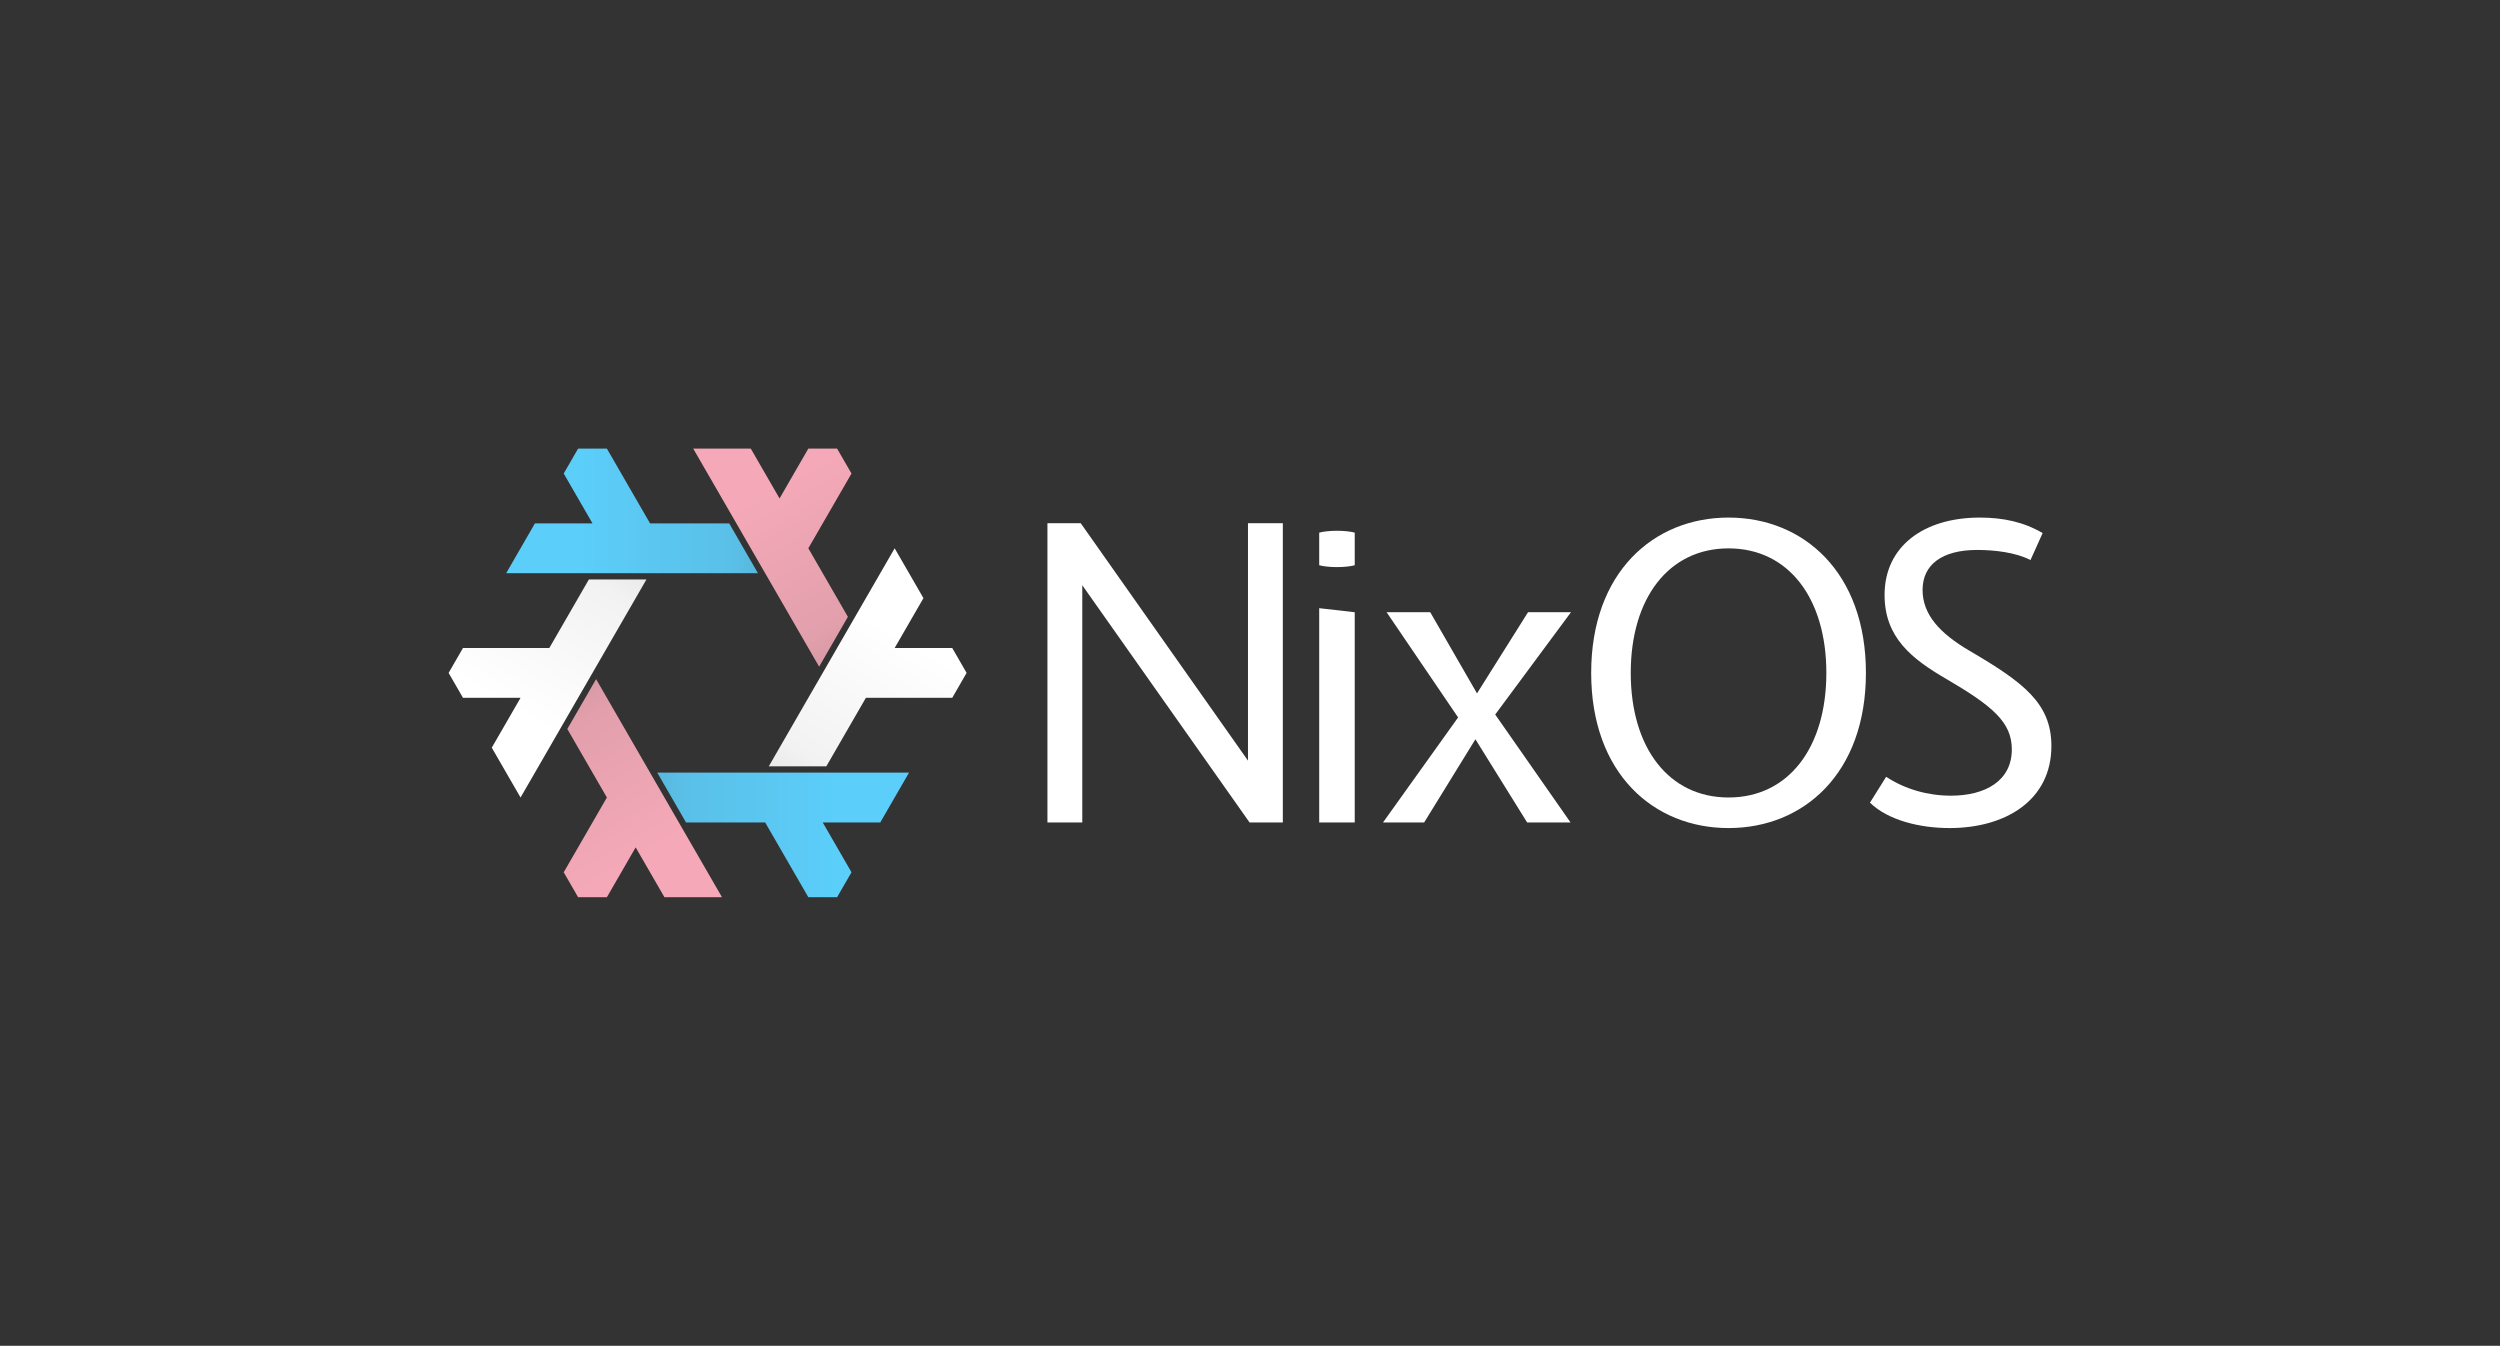 <svg xmlns="http://www.w3.org/2000/svg" viewBox="-3147.323 -2992.984 11119.632 5985.968"><rect x="-3147.323" y="-2992.984" width="11119.632" height="5985.968" fill="#333333" stroke="none"/><defs><linearGradient gradientUnits="userSpaceOnUse" id="linear-gradient-c8e0ba05980b243feb7c527ab9bb983a" x1="-320" x2="128" y1="-554.256" y2="221.703"><stop offset="0%" stop-color="#d096a1"></stop><stop offset="25%" stop-color="#e29fac"></stop><stop offset="100%" stop-color="#f5a9b8"></stop></linearGradient><linearGradient gradientUnits="userSpaceOnUse" id="linear-gradient-f0cab819786adde33f255ccf7c599091" x1="-320" x2="128" y1="-554.256" y2="221.703"><stop offset="0%" stop-color="#e4e4e4"></stop><stop offset="25%" stop-color="#f2f2f2"></stop><stop offset="100%" stop-color="#ffffff"></stop></linearGradient><linearGradient gradientUnits="userSpaceOnUse" id="linear-gradient-eaa42d5be0b23d6fff2b7f2079a8b454" x1="-320" x2="128" y1="-554.256" y2="221.703"><stop offset="0%" stop-color="#58b2d6"></stop><stop offset="25%" stop-color="#5ac0e8"></stop><stop offset="100%" stop-color="#5bcefa"></stop></linearGradient></defs> <polygon fill="url(#linear-gradient-c8e0ba05980b243feb7c527ab9bb983a)" points="-304 -304.841 -176 -526.543 384 443.405 128 443.405 -4.072608916703642e-14 221.703 -128 443.405 -256 443.405 -320 332.554 -128.0 0.0" transform="translate(-320 554.256) rotate(0 320 -554.256)"></polygon> <polygon fill="url(#linear-gradient-f0cab819786adde33f255ccf7c599091)" points="-304 -304.841 -176 -526.543 384 443.405 128 443.405 -4.072608916703642e-14 221.703 -128 443.405 -256 443.405 -320 332.554 -128.0 0.0" transform="translate(-320 554.256) rotate(60 320 -554.256)"></polygon> <polygon fill="url(#linear-gradient-eaa42d5be0b23d6fff2b7f2079a8b454)" points="-304 -304.841 -176 -526.543 384 443.405 128 443.405 -4.072608916703642e-14 221.703 -128 443.405 -256 443.405 -320 332.554 -128.0 0.0" transform="translate(-320 554.256) rotate(120 320 -554.256)"></polygon> <polygon fill="url(#linear-gradient-c8e0ba05980b243feb7c527ab9bb983a)" points="-304 -304.841 -176 -526.543 384 443.405 128 443.405 -4.072608916703642e-14 221.703 -128 443.405 -256 443.405 -320 332.554 -128.0 0.0" transform="translate(-320 554.256) rotate(180 320 -554.256)"></polygon> <polygon fill="url(#linear-gradient-f0cab819786adde33f255ccf7c599091)" points="-304 -304.841 -176 -526.543 384 443.405 128 443.405 -4.072608916703642e-14 221.703 -128 443.405 -256 443.405 -320 332.554 -128.0 0.0" transform="translate(-320 554.256) rotate(240 320 -554.256)"></polygon> <polygon fill="url(#linear-gradient-eaa42d5be0b23d6fff2b7f2079a8b454)" points="-304 -304.841 -176 -526.543 384 443.405 128 443.405 -4.072608916703642e-14 221.703 -128 443.405 -256 443.405 -320 332.554 -128.0 0.0" transform="translate(-320 554.256) rotate(300 320 -554.256)"></polygon><g transform="translate(1152.0 665.108)"><path d="M 1251.518 -1331.0 L 1406.518 -1331.0 L 1406.518 0.0 L 1258.518 0.0 L 514.518 -1055.0 L 514.518 0.0 L 359.518 0.0 L 359.518 -1331.0 L 507.518 -1331.0 L 1251.518 -275.0" fill="white"></path><path d="M 1726.301 -1144.0 L 1726.301 -1289.0 C 1686.301 -1300.0 1608.301 -1300.0 1568.301 -1289.0 L 1568.301 -1144.0 C 1608.301 -1133.0 1686.301 -1133.0 1726.301 -1144.0 M 1726.301 0.0 L 1726.301 -935.0 L 1568.301 -953.0 L 1568.301 0.0" fill="white"></path><path d="M 2688.132 -935.0 L 2351.132 -480.0 L 2686.132 0.0 L 2493.132 0.0 L 2263.132 -370.0 L 2035.132 0.0 L 1852.132 0.0 L 2186.132 -467.0 L 1868.132 -935.0 L 2062.132 -935.0 L 2270.132 -574.0 L 2497.132 -935.0" fill="white"></path><path d="M 3389.011 -1356.0 C 3722.011 -1356.0 4000.011 -1113.0 4000.011 -665.0 C 4000.011 -217.0 3722.011 25.0 3389.011 25.0 C 3056.011 25.0 2778.011 -217.0 2778.011 -665.0 C 2778.011 -1113.0 3056.011 -1356.0 3389.011 -1356.0 M 3389.011 -111.0 C 3655.011 -111.0 3824.011 -332.0 3824.011 -665.0 C 3824.011 -998.0 3655.011 -1219.0 3389.011 -1219.0 C 3123.011 -1219.0 2954.011 -998.0 2954.011 -665.0 C 2954.011 -332.0 3123.011 -111.0 3389.011 -111.0" fill="white"></path><path d="M 4371.987 25.0 C 4240.987 25.0 4098.987 -9.0 4017.987 -88.0 L 4089.987 -203.0 C 4174.987 -147.0 4276.987 -119.0 4377.987 -119.0 C 4530.987 -119.0 4648.987 -185.0 4648.987 -325.0 C 4648.987 -447.0 4560.987 -519.0 4357.987 -638.0 C 4202.987 -728.0 4082.987 -823.0 4082.987 -1012.0 C 4082.987 -1228.0 4256.987 -1356.0 4506.987 -1356.0 C 4610.987 -1356.0 4702.987 -1336.0 4785.987 -1287.0 L 4731.987 -1167.0 C 4666.987 -1201.0 4571.987 -1212.0 4494.987 -1212.0 C 4338.987 -1212.0 4251.987 -1147.0 4251.987 -1034.0 C 4251.987 -923.0 4330.987 -840.0 4459.987 -764.0 C 4698.987 -624.0 4824.987 -531.0 4824.987 -340.0 C 4824.987 -99.0 4621.987 25.0 4371.987 25.0" fill="white"></path></g></svg>